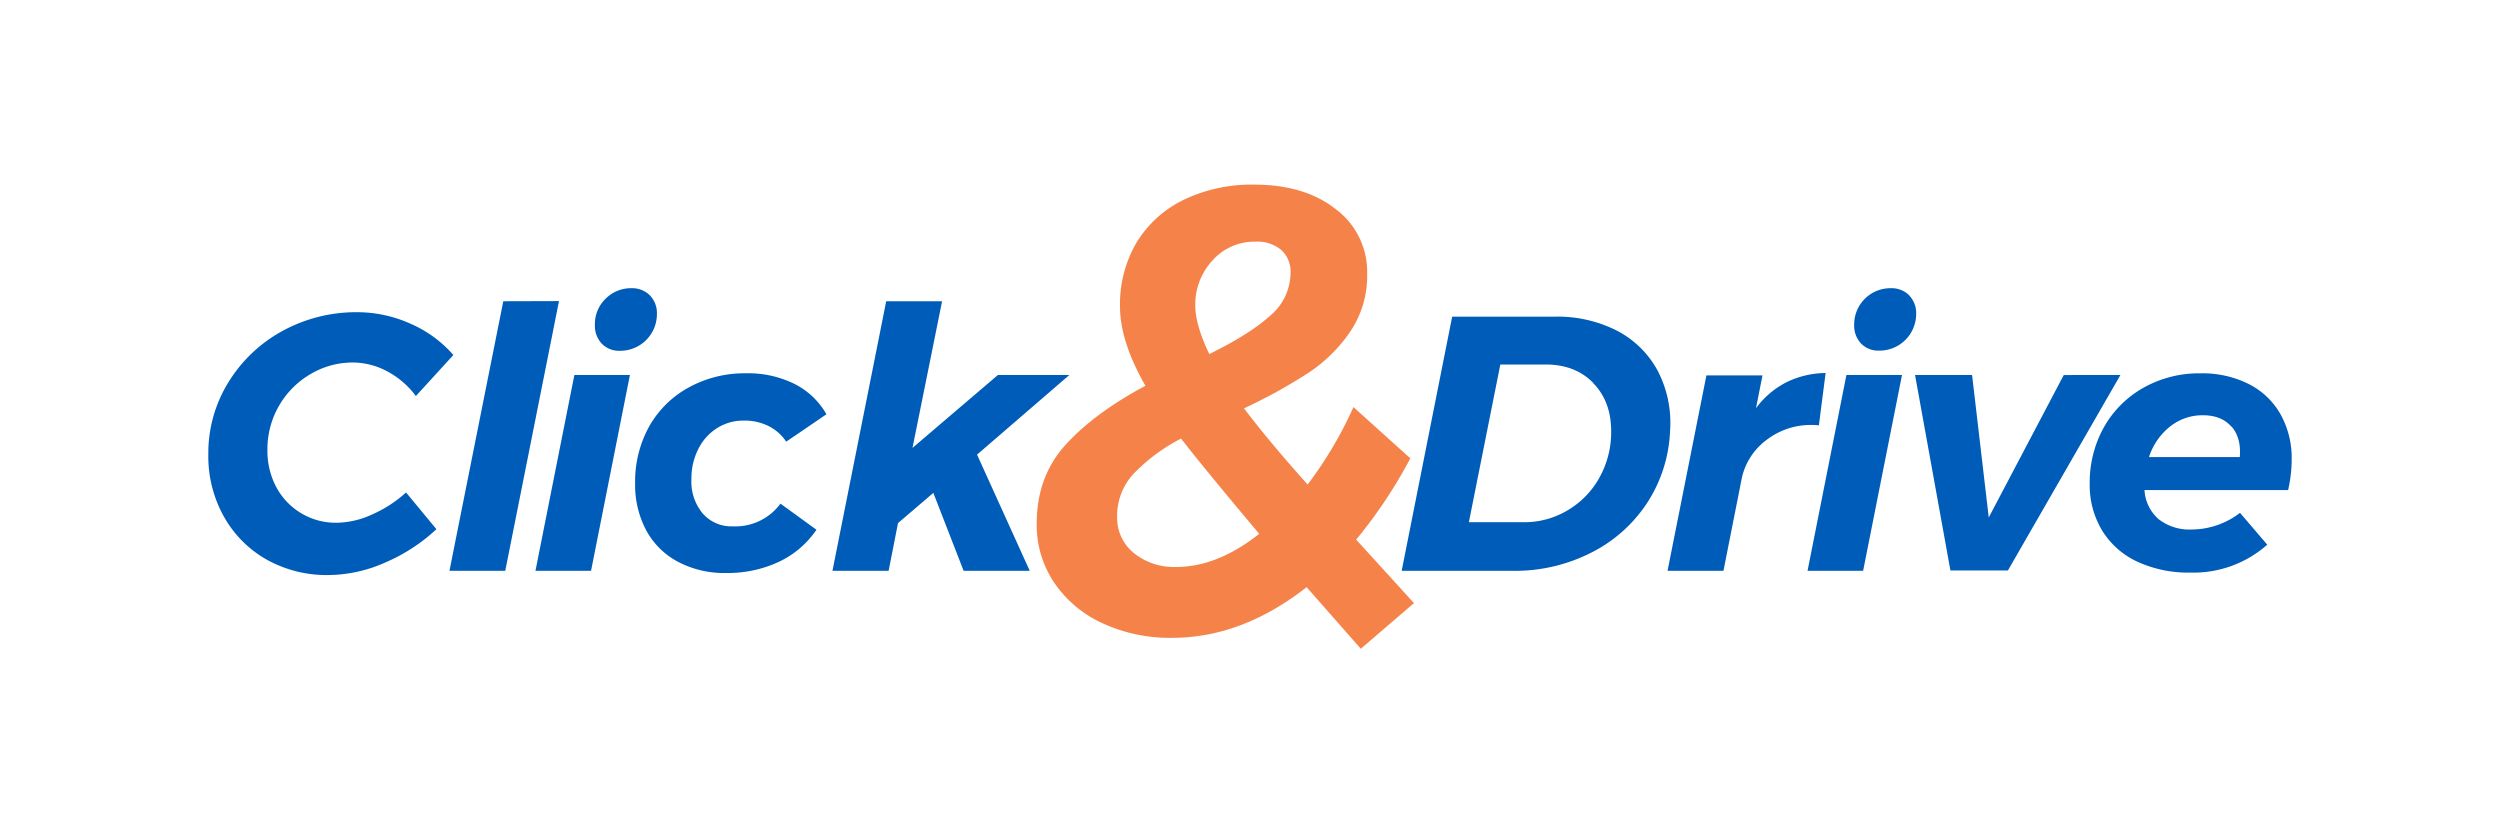 <svg id="Layer_1" data-name="Layer 1" xmlns="http://www.w3.org/2000/svg" viewBox="0 0 600 200"><defs><style>.cls-1{fill:#005cb9;}.cls-2{fill:#f58349;}</style></defs><path class="cls-1" d="M98.56,77.71a29,29,0,0,1,10.25,7.49l-9,9.85A20.57,20.57,0,0,0,93,89.16,17.61,17.61,0,0,0,84.76,87a19.87,19.87,0,0,0-10.25,2.79A20.86,20.86,0,0,0,64.18,108a18.48,18.48,0,0,0,2.11,8.87,16.16,16.16,0,0,0,14.52,8.59,21,21,0,0,0,8.53-2,30.17,30.17,0,0,0,8.11-5.27l7.29,8.82a42.49,42.49,0,0,1-12.3,8,34.08,34.08,0,0,1-13.52,3,29.56,29.56,0,0,1-15-3.75,26.88,26.88,0,0,1-10.24-10.38A29.51,29.51,0,0,1,50,109a32.28,32.28,0,0,1,4.83-17.27,34.67,34.67,0,0,1,13-12.32,36.83,36.83,0,0,1,18-4.48A31.18,31.18,0,0,1,98.56,77.71Z"/><path class="cls-1" d="M134.16,72.26,121.26,137H107.87l12.92-64.7Z"/><path class="cls-1" d="M151.18,90,141.85,137H128.51L137.85,90ZM156,70.92a6.09,6.09,0,0,1,1.66,4.4,8.81,8.81,0,0,1-8.75,8.87h-.14a5.73,5.73,0,0,1-4.37-1.74A6.21,6.21,0,0,1,142.78,78a8.44,8.44,0,0,1,2.54-6.28,8.56,8.56,0,0,1,6.24-2.55A6,6,0,0,1,156,70.92Z"/><path class="cls-1" d="M162.67,134.8a18.44,18.44,0,0,1-7.59-7.54A23.18,23.18,0,0,1,152.43,116a27.25,27.25,0,0,1,3.39-13.68A24.11,24.11,0,0,1,165.28,93,27.8,27.8,0,0,1,179,89.59a25.12,25.12,0,0,1,11.68,2.55,18.37,18.37,0,0,1,7.67,7.28L188.69,106a11,11,0,0,0-4.24-3.75,13,13,0,0,0-5.94-1.31,11.75,11.75,0,0,0-6.42,1.81,12.49,12.49,0,0,0-4.49,5,15.66,15.66,0,0,0-1.66,7.33,11.89,11.89,0,0,0,2.71,8.15,9.08,9.08,0,0,0,7.23,3.09,13.39,13.39,0,0,0,11.43-5.45l8.64,6.27a22.54,22.54,0,0,1-9,7.69,29.14,29.14,0,0,1-12.77,2.69A23.64,23.64,0,0,1,162.67,134.8Z"/><path class="cls-1" d="M256.64,90l-22.15,19.11L247.14,137H231.27L224,118.29l-8.48,7.25L213.27,137H199.79l12.9-64.7H226.1L219,107.49,239.49,90Z"/><path class="cls-2" d="M326.59,155.7l-13-14.78q-15.54,12.17-32.31,12.16a38.54,38.54,0,0,1-16.68-3.5A28.19,28.19,0,0,1,253,139.83a24.76,24.76,0,0,1-4.19-14.18q0-11.27,6.93-18.9T274.9,92.59q-6.09-10.66-6.1-19a29.27,29.27,0,0,1,3.92-15.29A26.86,26.86,0,0,1,284,48,37.48,37.48,0,0,1,301,44.31q12.18,0,19.65,5.94a18.76,18.76,0,0,1,7.47,15.39,24,24,0,0,1-4,13.86,36.46,36.46,0,0,1-10.13,10A125.18,125.18,0,0,1,298.56,98q6.39,8.4,15.27,18.28a95.2,95.2,0,0,0,11-18.58L338.48,110a115.07,115.07,0,0,1-13,19.51l7.64,8.38,6.23,6.86Zm-24.38-27.58q-13.09-15.54-18.75-22.86a43.3,43.3,0,0,0-11.35,8.39,14.83,14.83,0,0,0-4,10.36,10.87,10.87,0,0,0,4,8.71,15.34,15.34,0,0,0,10.18,3.35q9.87,0,19.92-7.95ZM290.17,85q9.61-4.71,14.56-9.14a13.54,13.54,0,0,0,5-10.36A7,7,0,0,0,307.51,60a8.93,8.93,0,0,0-6.17-2A13.44,13.44,0,0,0,291,62.51a15.51,15.51,0,0,0-4.13,10.89c0,3,1.12,6.9,3.36,11.58Z"/><path class="cls-1" d="M388.16,79.41a23.31,23.31,0,0,1,9.76,9.71,27,27,0,0,1,2.89,14.36,34.06,34.06,0,0,1-5.58,17.34,34.67,34.67,0,0,1-13.48,11.89A40.34,40.34,0,0,1,363.23,137H336.4l12.12-61H373A31.43,31.43,0,0,1,388.16,79.41Zm-5.8,12.47q-4.31-4.39-11.38-4.4h-10.9l-7.55,37.85h13.25a20.11,20.11,0,0,0,10.42-2.84,20.71,20.71,0,0,0,7.65-7.84,22.35,22.35,0,0,0,2.83-11.16q0-7.15-4.33-11.57Z"/><path class="cls-1" d="M428.8,91.71a22,22,0,0,1,9.35-2.19l-1.62,12.56a16,16,0,0,0-1.7-.09A17.41,17.41,0,0,0,424,105.56a15.61,15.61,0,0,0-5.93,9L413.63,137H400.21l9.33-46.91H423l-1.57,7.89A20.94,20.94,0,0,1,428.8,91.71Z"/><path class="cls-1" d="M456.48,90,447.15,137H433.81L443.14,90Zm1.7-19.12a6.05,6.05,0,0,1,1.7,4.4,8.81,8.81,0,0,1-8.9,8.87,5.72,5.72,0,0,1-4.36-1.74A6.27,6.27,0,0,1,445,78a8.71,8.71,0,0,1,8.57-8.83h.22a6,6,0,0,1,4.47,1.75Z"/><path class="cls-1" d="M508.9,90l-27,46.91H468.1L459.61,90H473.3l4,34.19,18-34.18Z"/><path class="cls-1" d="M539.74,92.19a18.15,18.15,0,0,1,7.59,7.24A21.49,21.49,0,0,1,550,110.27a32.93,32.93,0,0,1-.85,7.34H514.68a10,10,0,0,0,3.4,7,12.06,12.06,0,0,0,8,2.47,19.15,19.15,0,0,0,11.52-4l6.54,7.64a26.68,26.68,0,0,1-18.49,6.7,29.08,29.08,0,0,1-12.69-2.62,19.5,19.5,0,0,1-8.43-7.45,21,21,0,0,1-3-11.21,27.26,27.26,0,0,1,3.39-13.57,24.83,24.83,0,0,1,9.53-9.52A27.18,27.18,0,0,1,528.1,89.6,24.72,24.72,0,0,1,539.74,92.19Zm-4.24,10.18q-2.36-2.72-6.88-2.71a12.48,12.48,0,0,0-7.86,2.75,15.35,15.35,0,0,0-5,7.28h21.79c.25-3.11-.42-5.54-2-7.35Z"/></svg>